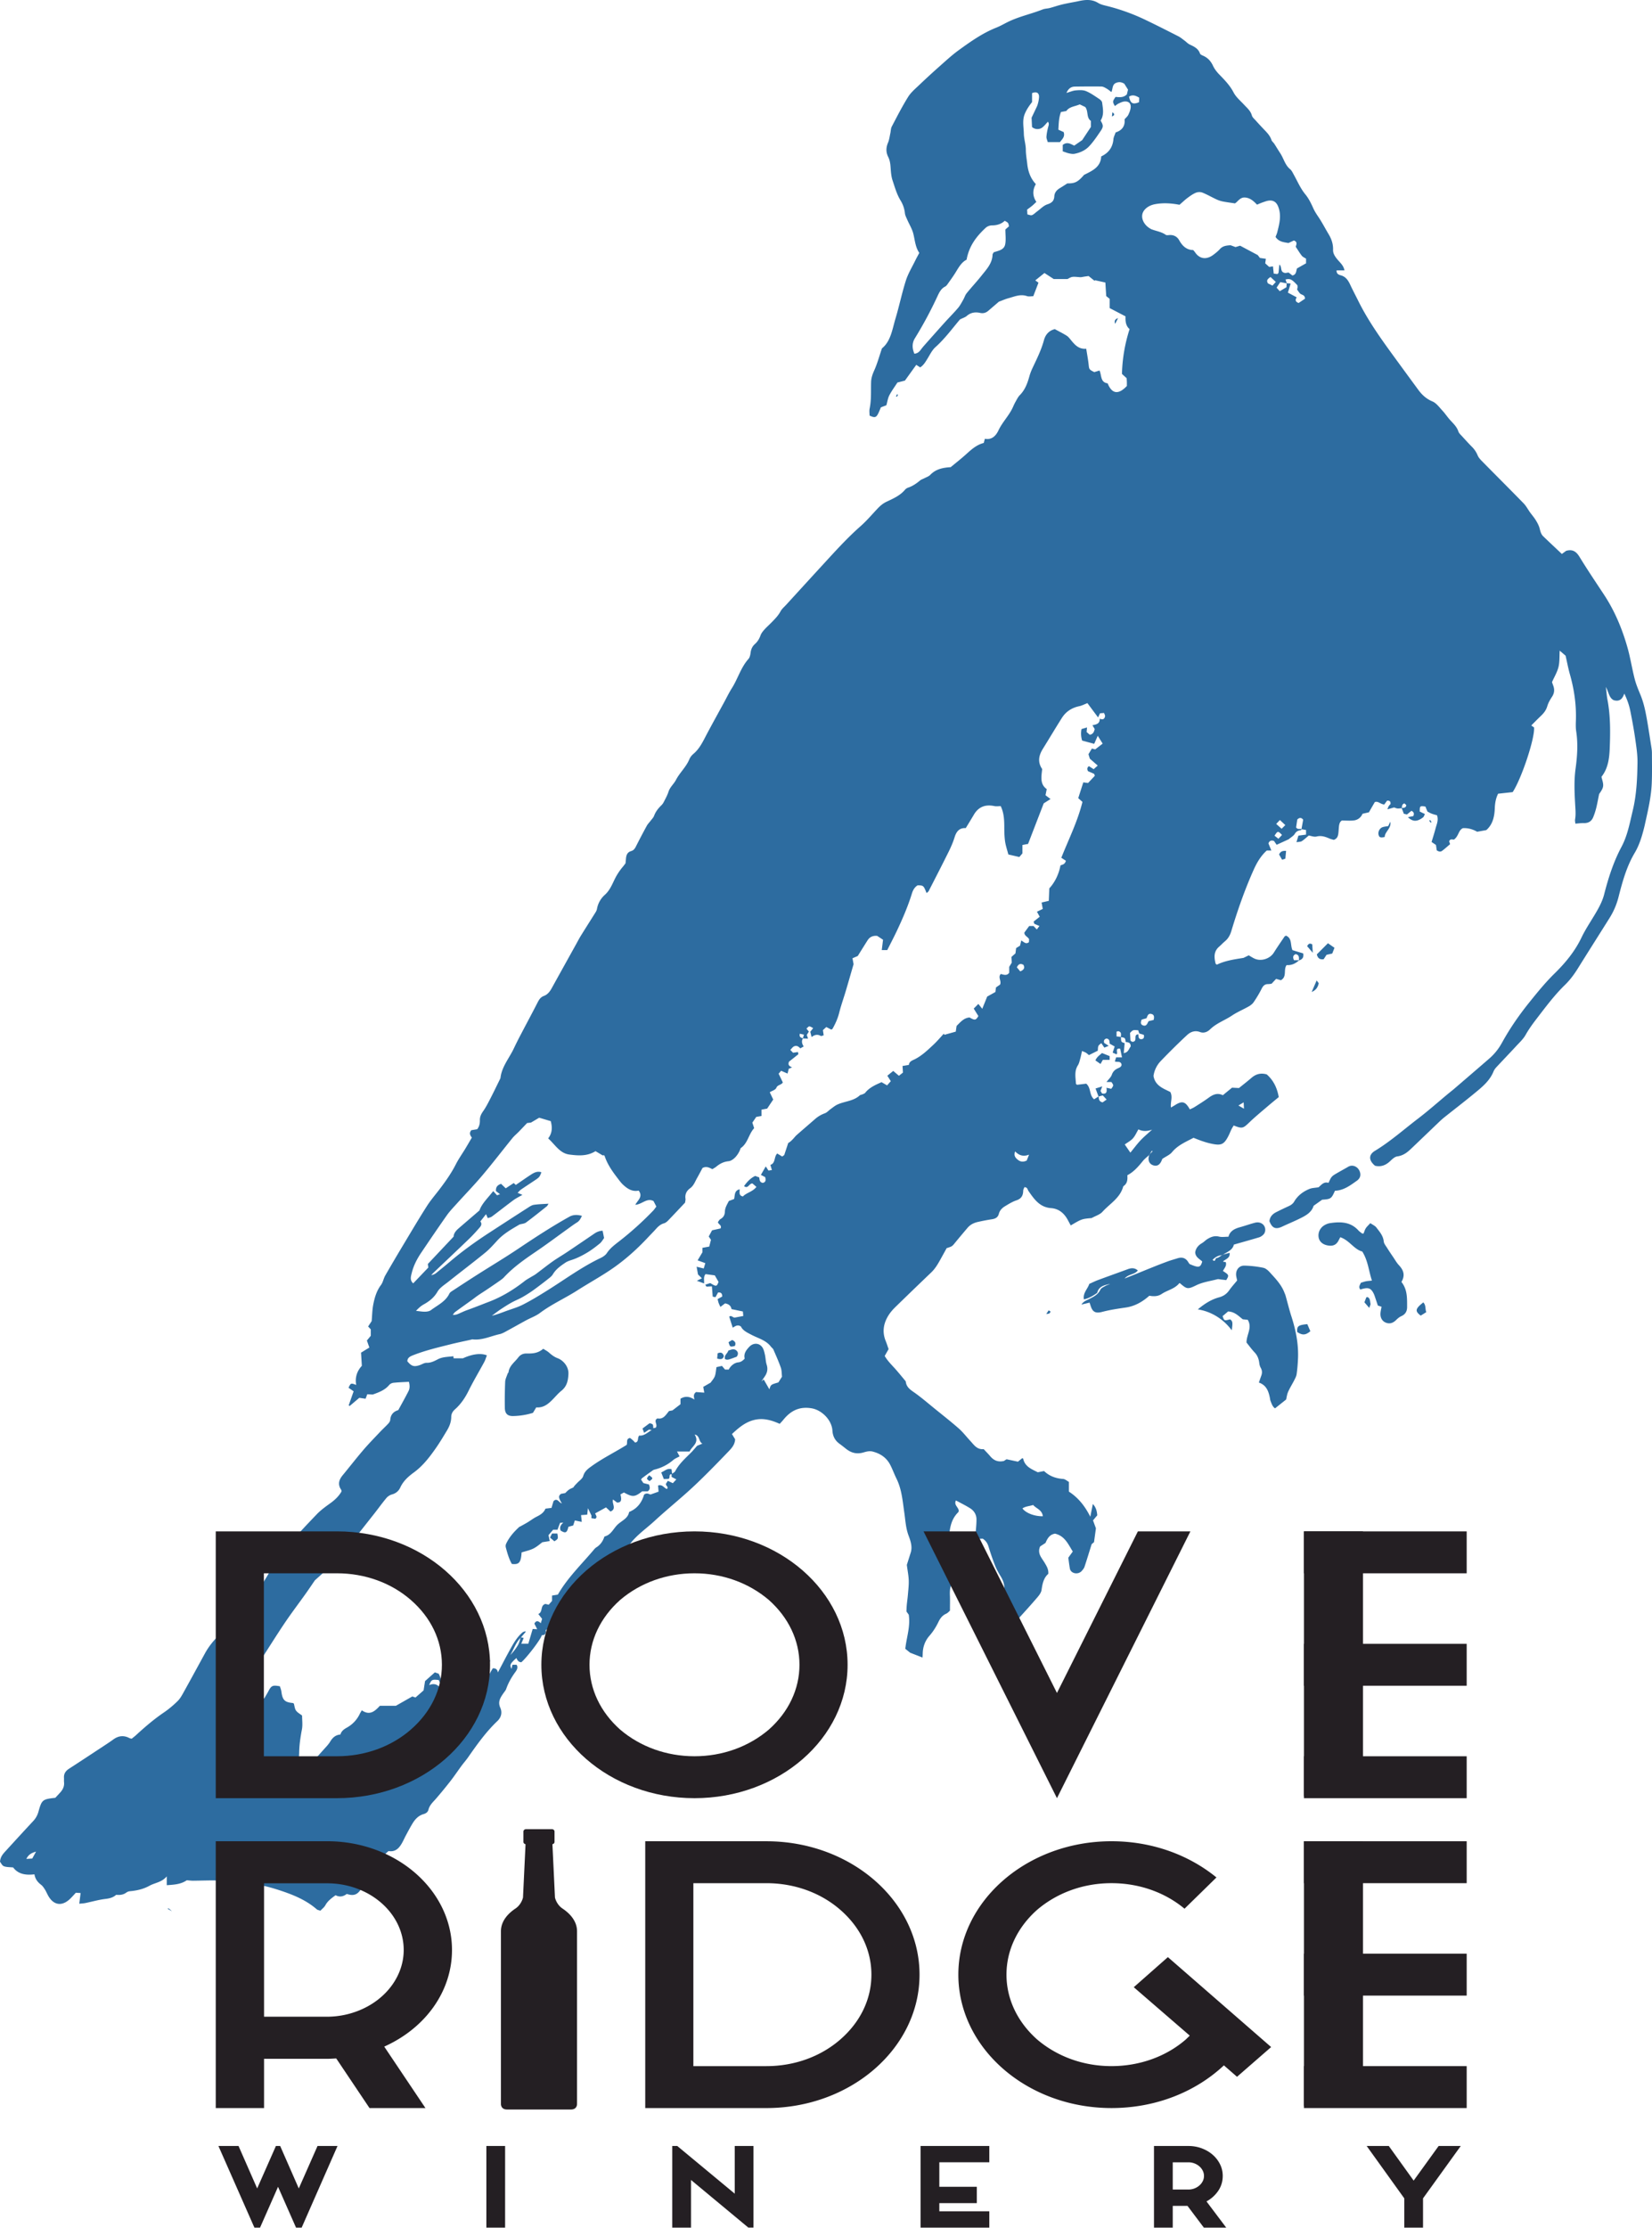<svg viewBox="0 0 184 248" xmlns="http://www.w3.org/2000/svg" xmlns:serif="http://www.serif.com/" fill-rule="evenodd" clip-rule="evenodd" stroke-linejoin="round" stroke-miterlimit="1.414"><g serif:id="Layer 1"><path d="M18.674 212.491l.479.29c-.23-.22-.425-.417-.479-.29M155.808 140.844c-.247-.265-.428-.592-.633-.894-.231-.341-.464-.68-.68-1.03-.144-.23-.348-.468-.374-.718-.065-.641-.466-1.084-.82-1.548-.152-.2-.42-.31-.674-.486-.2.22-.379.373-.501.562-.116.18-.172.396-.252.59-.071 0-.132.018-.16-.003-.145-.11-.299-.212-.421-.346-.881-.965-2.003-.982-3.17-.804a1.732 1.732 0 0 0-.514.178c-.552.278-.84.85-.737 1.42.099.53.556.86 1.222.911.411.03.716-.118.93-.461.081-.132.146-.275.255-.48 1.01.33 1.533 1.358 2.451 1.591.65 1.04.712 2.152 1.077 3.238-.275.03-.477.037-.671.077-.197.04-.388.11-.556.16-.13.27-.287.48-.067.754.098-.028.18-.055.264-.077.658-.169.934-.053 1.227.536.088.182.144.381.211.574.088.257.172.516.25.75l.413.136c-.046.255-.103.478-.12.705-.038.503.181.895.592 1.063.436.176.798.043 1.126-.27.176-.172.371-.347.591-.445.46-.204.656-.542.656-1.028-.004-.964.047-1.938-.632-2.786.451-.761.22-1.329-.283-1.869M143.834 146.54c-.245-.763-.432-1.543-.65-2.313-.03-.11-.083-.214-.123-.32-.343-.903-1.007-1.581-1.638-2.274-.195-.213-.46-.447-.724-.498a11.662 11.662 0 0 0-2.113-.237c-.634-.006-1.007.566-.889 1.2.03.154.065.308.096.451-.309.379-.62.717-.881 1.09-.292.417-.653.659-1.15.793-.89.241-1.647.748-2.349 1.334 1.504.238 2.85 1.075 3.781 2.33.021-.17.044-.34.06-.508.026-.285.034-.553-.258-.71-.643.165-.643.165-.822-.36l.61-.52c.749.033 1.17.517 1.637.874.203.02.382.037.55.055.543.878-.146 1.658-.134 2.533.307.38.58.76.898 1.095.336.352.478.762.528 1.23.02.175.083.358.17.514.159.288.155.567.045.86-.085.23-.164.464-.266.755.88.305 1.095 1.024 1.243 1.784.013.067.012.14.036.204.13.33.225.687.522.883l1.236-.984c.057-.238.094-.564.221-.852.192-.439.455-.845.672-1.275.113-.222.243-.455.276-.695.081-.566.126-1.139.152-1.711.075-1.625-.241-3.19-.736-4.728" fill="#2d6ca0" fill-rule="nonzero"/><path d="M152.341 144.41c-.031-.018-.083.003-.157.009l-.214.56c.152.178.296.343.538.627.077-.251.166-.382.138-.482-.066-.25-.016-.56-.305-.714M123.902 12.498c-.017.132-.031.265-.056.466.336-.132.312-.28.056-.466M158.008 145.447c-.344.384-.293.618.232 1.014.18-.112.38-.238.62-.385-.147-.37-.012-.758-.335-1.089-.185.163-.37.295-.517.46M146.094 110.434c.435-.19.677-.468.786-.981l-.233-.302-.553 1.283M122.01 118.054l.563.392c.102-.177.19-.327.263-.457h.756v-.418l-.85-.341c-.28.255-.592.445-.732.824M137.426 138.556c.979-.28 1.899-.534 2.814-.81.167-.05.33-.164.458-.286.323-.305.295-.876-.044-1.165-.268-.228-.59-.252-.91-.167-.548.148-1.086.339-1.635.491-.594.165-1.112.414-1.283 1.06-.378 0-.732.065-1.051-.014-.498-.123-.902.032-1.298.276-.213.131-.388.33-.603.454-.428.247-.69.588-.752 1.031.039.55.497.73.784 1.011-.2.692-.383.726-1.41.282-.036-.049-.082-.101-.114-.16-.276-.49-.68-.653-1.217-.484-.37.117-.745.219-1.108.352a52.12 52.12 0 0 0-1.658.64c-.734.293-1.466.594-2.2.893l-.94.37c.456-.518 1.122-.422 1.472-.895-.353-.313-.723-.287-1.11-.145-1.111.407-2.229.805-3.34 1.218-.317.117-.622.273-.956.421-.181.572-.728.999-.6 1.722.573-.123 1.03-.405 1.477-.718.187-.75.817-.866 1.429-1-.15.09-.333.123-.485.21-.216.123-.498.241-.59.437-.258.547-.741.773-1.222 1.026-.3.156-.643.249-.885.625.348-.084.624-.147.908-.216l.103.314c.21.688.513.924 1.304.715.865-.227 1.733-.354 2.613-.482.989-.14 1.859-.619 2.634-1.315.47.083.947.093 1.377-.197.636-.427 1.452-.56 1.96-1.196.01-.011.043-.004.064-.007.782.668.86.706 1.822.238.745-.364 1.567-.465 2.357-.675.123-.032.27.018.404.032.2.02.401.043.585.065.327-.544.317-.572-.369-1.015.152-.312.456-.59.31-.992-.095-.011-.18-.021-.263-.035-.007 0-.008-.032-.014-.064.31-.245.798-.375.708-.931-.258.072-.491.137-.723.2-.022.014-.045.027-.066.042l-.06.009c-.195.127-.383.305-.59.33-.207.025-.098.52-.455.206a1.638 1.638 0 0 1 1.045-.536l.043-.027a1.15 1.15 0 0 1 .083-.023c.477-.314 1.066-.504 1.197-1.115" fill="#2d6ca0" fill-rule="nonzero"/><path d="M127.29 142.691h1.188c-.358.221-.739.237-1.187 0M117.006 145.996l-.208-.118-.266.398c.261-.012.424-.029.474-.28M144.48 148.287c.585.378.926.364 1.467-.09-.107-.247-.22-.51-.342-.788-1.023.106-1.162.222-1.125.878M144.154 133.757c-.154.259-.358.396-.61.513-.476.22-.952.444-1.419.683-.406.208-.69.52-.734.994.298.786.697.947 1.421.605.596-.282 1.21-.534 1.804-.821.723-.35 1.455-.7 1.695-1.497l.952-.677c.968-.065 1.032-.109 1.424-.995.965-.033 1.703-.592 2.447-1.122.315-.226.467-.547.336-.964-.177-.568-.789-.887-1.301-.589-.453.265-.917.512-1.37.78-.176.102-.363.216-.489.37-.139.168-.212.391-.344.647-.545-.178-.835.286-1.11.492-.406.067-.716.067-.983.173-.715.284-1.322.736-1.72 1.408M147.43 106.785l.318-.49c.22-.05.417-.094.637-.142l.25-.637-.728-.511-1.239 1.24c.112.466.362.594.761.54M145.588 105.331l.63.739c-.026-.406-.046-.69-.063-.937-.319-.19-.435-.02-.567.198M53.97 184.693c.014.14.027.303.042.45.327.106.483-.005.58-.258-.133-.244-.299-.353-.622-.192M99.917 43.89l-.12.234.106.053.115-.237c-.034-.018-.068-.033-.101-.05M72.3 164.232c-.318.388-.318.388.044.65.416-.3.416-.316-.044-.65M62.113 151.205c-.377-.14-.674-.369-.968-.63-.177-.16-.401-.268-.641-.423-.593.518-1.216.536-1.839.526-.399-.006-.702.127-.946.448-.393.52-.985.906-1.078 1.628-.008.062-.084.11-.105.175-.098.3-.257.597-.27.903a50.57 50.57 0 0 0-.037 2.887c.009.65.295.937.936.922a7.93 7.93 0 0 0 2.197-.356c.128-.215.234-.39.366-.609.893.08 1.46-.488 2.019-1.08.25-.265.499-.542.782-.77.612-.492.751-1.123.783-1.881.036-.838-.61-1.523-1.199-1.74M142.465 95.125c.104.184.213.375.335.586l.362-.118.083-.868c-.36-.019-.62.04-.78.4" fill="#2d6ca0" fill-rule="nonzero"/><path d="M121.72 167.43c-.092.464-.17.862-.283 1.42-.616-1.23-1.367-2.135-2.383-2.796v-1.082c-.21-.113-.422-.313-.647-.329-.805-.057-1.517-.306-2.12-.878l-.7.135c-.67-.345-1.431-.615-1.624-1.508-.006-.027-.063-.041-.1-.065-.143.117-.286.232-.483.394l-1.27-.27-.304.195c-.691.145-1.13-.086-1.502-.516-.237-.28-.496-.54-.74-.805-.755.072-1.081-.475-1.481-.904-.436-.467-.826-.982-1.302-1.402-.875-.768-1.797-1.487-2.702-2.222-.693-.564-1.372-1.146-2.094-1.67-.486-.352-1.02-.63-1.099-1.31-.004-.042-.04-.083-.07-.117-.383-.457-.754-.923-1.154-1.365-.398-.439-.82-.856-1.125-1.383.148-.258.281-.493.435-.76-.103-.292-.196-.597-.317-.89-.43-1.047-.247-2.024.35-2.94.199-.304.445-.584.707-.84a594.975 594.975 0 0 1 4.014-3.873c.49-.469.804-1.052 1.125-1.634.21-.376.417-.755.587-1.064.616-.196.61-.201.925-.587.463-.567.936-1.127 1.411-1.686.294-.344.685-.54 1.116-.64a23.2 23.2 0 0 1 1.616-.308c.374-.06.646-.213.747-.603.098-.38.358-.648.677-.838.411-.247.827-.51 1.275-.658.56-.185.749-.543.76-1.082.005-.137.093-.272.136-.388.347.01.34.266.452.426.63.907 1.247 1.815 2.517 1.907.869.064 1.467.58 1.871 1.336.104.197.21.394.317.592 1.229-.723 1.229-.723 2.324-.82.428-.238.918-.377 1.21-.7.802-.888 1.94-1.51 2.298-2.769a.224.224 0 0 1 .077-.112c.409-.291.429-.725.398-1.187.724-.38 1.228-.97 1.722-1.58.203-.25.471-.451.712-.672.004-.012.006-.026.008-.038.021-.023.043-.044.065-.065.07-.125.144-.249.215-.373.03.022.056.043.085.066l-.3.307c-.017.026-.031.053-.048.08a.159.159 0 0 0-.025.023c-.03.121-.068.242-.073.364-.015.4.18.676.535.786.367.111.645-.01.852-.387.077-.139.128-.291.143-.33.43-.288.841-.454 1.089-.755.64-.775 1.524-1.136 2.39-1.594.605.242 1.211.479 1.86.626 1.206.274 1.527.176 2.068-.915.102-.205.18-.421.282-.626.077-.16.176-.309.26-.457.972.376 1.038.335 1.769-.365.644-.617 1.336-1.183 2.013-1.764.397-.341.803-.668 1.238-1.03-.177-1.039-.602-1.885-1.336-2.528-.68-.193-1.218-.032-1.707.391-.465.404-.955.779-1.384 1.128a72.514 72.514 0 0 1-.774-.04c-.343.28-.676.553-1.023.839-.619-.304-1.112-.064-1.602.295-.499.363-1.026.69-1.548 1.022-.166.105-.353.177-.527.262-.496-.894-.858-.986-1.666-.467-.127.082-.258.152-.435.256-.089-.6.226-1.15-.073-1.727-.77-.388-1.695-.69-1.873-1.791a2.996 2.996 0 0 1 .787-1.633 71.644 71.644 0 0 1 2.936-2.899c.394-.37.884-.565 1.454-.353.442.164.84-.016 1.137-.306.704-.684 1.633-.995 2.428-1.528.585-.393 1.252-.666 1.868-1.018.213-.12.426-.29.56-.49.32-.473.617-.962.872-1.472.16-.325.348-.524.722-.522.135.002.27-.027.386-.04l.507-.541.532.152c.716-.411.25-1.166.637-1.686.54.04.99-.167 1.377-.522-.002-.007 0-.014-.002-.02h-.55c-.171-.351-.1-.554.18-.677.434.092.364.404.37.677h.025l-.023.023c.34-.105.56-.295.47-.782l-1.195-.363c-.26-.575-.01-1.306-.718-1.614-.057.035-.135.058-.17.108-.397.588-.803 1.17-1.179 1.771-.446.719-1.469 1.033-2.218.65-.202-.102-.392-.225-.585-.337l-.582.284c-1.022.164-2.046.306-2.966.754-.071-.054-.13-.075-.14-.109-.176-.691-.23-1.357.387-1.89.225-.195.426-.419.656-.608.367-.304.57-.688.708-1.145.7-2.317 1.495-4.6 2.487-6.812.358-.795.788-1.535 1.457-2.143h.51c-.127-.315-.226-.557-.323-.793.115-.3.315-.38.623-.268l.291.422 1.343-.613c.283-.242.543-.38.672-.596.172-.297.411-.386.71-.43.02-.003.035-.052.05-.091-.005 0-.007-.001-.012-.003l.005-.02c-.206-.044-.463.073-.6-.19l.13-.866c.218-.22.443-.253.657.018-.064.358-.125.699-.187 1.037l.016.003-.01.02.5.084v.516c-.313.043-.578.078-.85.114l-.217.728c.248-.042.452-.025.59-.112.263-.164.489-.388.782-.63.25.038.584.182.866.112.539-.135.987.028 1.454.229.163.07.34.106.466.144.391-.14.47-.426.509-.73.03-.25.04-.504.066-.754.03-.28.1-.543.328-.671.48 0 .915.043 1.34-.011.448-.057.788-.335.957-.74l.714-.164c.19-.335.403-.703.65-1.13.34-.168.643.235 1.056.263l.319-.432c.33-.019.408.138.376.385-.2.2-.228.247-.338.584l.737-.21c.12.037.25.103.381.114.155.014.314-.017.469-.03-.002-.007-.003-.013-.007-.02l.006.007-.006-.007c.007-.001.014-.001.021-.004.027-.188-.008-.406.286-.514l.213.19c-.04.335-.291.294-.499.324a1.029 1.029 0 0 1-.003.023l-.011.001c.078.202.157.404.238.617l.344.084.502-.41c.315.153.307.356.21.588l-.598.119c.535.525 1.017.526 1.676.029.104-.079.143-.248.212-.376l-.578-.281c.005-.628.02-.64.633-.554.07.173.148.36.23.558.155.08.313.176.485.241.187.072.385.117.574.17.203.547-.044 1.019-.165 1.497-.13.502-.293.996-.436 1.479l.489.33.087.597c.223.159.427.19.61.05.304-.232.588-.489.876-.733l-.103-.314c.123-.357.452-.156.54-.203.53-.38.48-1.03.986-1.265.598-.036 1.135.137 1.591.399l1.02-.185c.738-.647.912-1.541.947-2.47.02-.586.136-1.128.368-1.58l1.622-.178c1.01-1.55 2.482-6.016 2.382-7.199l-.311-.222c.372-.37.722-.73 1.084-1.075.318-.303.572-.63.701-1.072.109-.367.309-.718.522-1.04.267-.402.304-.802.142-1.24-.055-.148-.106-.298-.14-.395.264-.598.586-1.123.724-1.692.139-.58.096-1.203.134-1.814l.656.564c.16.697.287 1.396.481 2.078.479 1.69.725 3.402.665 5.16-.014.39-.025.786.033 1.169.217 1.4.121 2.793-.07 4.18-.179 1.305-.12 2.613-.047 3.917.03.575.094 1.139-.005 1.71-.028.162.02.338.03.482.365-.026.657-.072.95-.063.498.015.847-.199 1.033-.645.14-.337.254-.688.342-1.043.126-.511.215-1.03.322-1.546.195-.283.415-.58.447-.9.033-.324-.113-.667-.186-1.021.735-.923.874-2.046.92-3.17.072-1.808.088-3.62-.254-5.412-.08-.423-.109-.857-.175-1.417.325.6.356 1.23.881 1.474.641.18.963-.127 1.171-.739.337.696.547 1.315.674 1.954.204 1.028.397 2.06.545 3.098.125.881.264 1.773.25 2.658-.026 1.781-.107 3.567-.528 5.314-.33 1.373-.58 2.778-1.253 4.038-.9 1.685-1.468 3.48-1.94 5.32-.146.566-.405 1.116-.69 1.63-.587 1.061-1.302 2.056-1.824 3.145-.737 1.541-1.789 2.815-2.99 3.993-1.018.996-1.913 2.097-2.807 3.207-1.154 1.431-2.194 2.933-3.076 4.54a6.302 6.302 0 0 1-1.416 1.751c-1.298 1.127-2.602 2.244-3.906 3.365-.228.193-.463.375-.694.565-1.11.922-2.19 1.882-3.336 2.755-1.581 1.207-3.069 2.535-4.782 3.573-.734.446-.697 1.08.014 1.662.667.155 1.206-.065 1.691-.527.227-.215.501-.478.78-.515.62-.082 1.066-.404 1.485-.8 1.066-1.01 2.121-2.03 3.184-3.043.182-.175.369-.345.566-.502 1.095-.872 2.205-1.725 3.286-2.613.865-.712 1.76-1.408 2.203-2.5.068-.167.18-.326.302-.457.733-.789 1.482-1.565 2.213-2.357.372-.403.794-.787 1.057-1.257.362-.643.788-1.228 1.235-1.809.993-1.289 1.961-2.6 3.134-3.74.58-.56 1.051-1.203 1.477-1.89 1.17-1.88 2.36-3.746 3.536-5.624a8.1 8.1 0 0 0 .977-2.321c.43-1.68.892-3.36 1.786-4.865.524-.883.81-1.837 1.056-2.816.051-.198.093-.4.138-.602.318-1.431.649-2.865.711-4.336.049-1.123.022-2.25.02-3.375 0-.205-.026-.411-.057-.615-.163-1.04-.318-2.082-.5-3.117-.164-.925-.352-1.844-.711-2.72-.244-.588-.495-1.182-.652-1.795-.296-1.145-.474-2.322-.793-3.458-.591-2.096-1.42-4.096-2.627-5.926-.92-1.393-1.854-2.78-2.726-4.205-.364-.597-.775-.876-1.487-.673l-.479.349c-.714-.675-1.4-1.315-2.075-1.964-.24-.232-.316-.538-.396-.859-.082-.323-.248-.633-.424-.92-.188-.312-.433-.59-.648-.887-.24-.333-.43-.71-.712-1-1.535-1.577-3.097-3.13-4.64-4.698-.19-.194-.39-.412-.487-.656a2.848 2.848 0 0 0-.648-.958c-.37-.376-.725-.765-1.08-1.156-.153-.17-.349-.336-.416-.54-.175-.53-.563-.88-.917-1.27-.307-.339-.558-.727-.87-1.06-.34-.365-.666-.827-1.098-1.01-.675-.282-1.157-.723-1.569-1.282-.897-1.218-1.79-2.44-2.682-3.662-1.46-2-2.903-4.012-4.008-6.24-.306-.616-.63-1.223-.918-1.844-.225-.474-.492-.872-1.043-1.017-.23-.06-.483-.168-.46-.551h.878c-.103-.537-.47-.84-.76-1.182-.273-.327-.524-.675-.51-1.1.02-.648-.173-1.211-.5-1.752-.377-.627-.71-1.282-1.117-1.887-.219-.323-.426-.636-.588-.995-.242-.54-.51-1.092-.884-1.544-.546-.665-.868-1.441-1.277-2.174-.123-.219-.232-.472-.416-.625-.578-.475-.718-1.206-1.107-1.789-.225-.34-.432-.694-.655-1.036-.1-.153-.27-.275-.323-.439-.143-.433-.432-.749-.734-1.066-.35-.364-.694-.733-1.031-1.11-.152-.168-.354-.336-.41-.539-.143-.525-.537-.838-.877-1.207-.406-.436-.89-.84-1.158-1.353-.403-.777-.98-1.372-1.573-1.98-.283-.29-.55-.624-.719-.988-.236-.51-.564-.878-1.068-1.109-.143-.065-.343-.144-.386-.264-.195-.564-.663-.774-1.144-1.002-.223-.107-.398-.309-.602-.457-.22-.162-.435-.343-.677-.466-1.206-.613-2.412-1.228-3.633-1.811a22.481 22.481 0 0 0-4.46-1.593c-.286-.069-.587-.154-.835-.306-.71-.432-1.445-.358-2.198-.19-.402.089-.806.152-1.208.235-.289.06-.578.12-.863.2-.37.1-.735.228-1.107.324-.267.07-.555.066-.807.165-1.295.51-2.673.79-3.925 1.42-.407.204-.807.435-1.23.602-1.522.604-2.848 1.54-4.158 2.49-.758.548-1.452 1.19-2.155 1.812-.756.67-1.501 1.352-2.233 2.05-.446.426-.946.837-1.268 1.351-.666 1.067-1.239 2.194-1.825 3.31-.112.212-.103.488-.158.732-.078.357-.119.73-.259 1.06-.236.549-.24 1.072.021 1.592.182.36.232.733.262 1.128.037.5.065 1.019.223 1.487.254.756.465 1.534.89 2.228.264.43.43.905.485 1.422.026.241.154.477.254.707.228.526.545 1.026.682 1.573.182.729.223 1.493.665 2.134-.166.313-.312.57-.442.838-.361.74-.801 1.457-1.05 2.234-.444 1.39-.736 2.83-1.156 4.229-.363 1.213-.525 2.535-1.51 3.327-.305.893-.52 1.695-.855 2.442-.193.43-.34.836-.355 1.306-.032.983.04 1.972-.16 2.948-.056.26-.01.543-.01.785.552.265.722.232.94-.184.127-.242.22-.5.32-.73.232-.09.44-.168.612-.233.116-.406.163-.782.326-1.1.247-.482.574-.919.903-1.431l.838-.215c.386-.536.822-1.144 1.261-1.752.112.07.27.174.439.282.384-.249.582-.606.801-.956.278-.446.514-.954.894-1.296 1.068-.954 1.898-2.105 2.738-3.088.324-.162.577-.233.755-.389.44-.384.949-.456 1.476-.338.385.085.67-.016.947-.255.395-.344.795-.683 1.155-.993.376-.138.708-.289 1.054-.383.676-.183 1.336-.491 2.074-.238.214.073.476.011.7.011.213-.55.4-1.032.58-1.503l-.355-.258 1.02-.821c.432.281.808.523 1.034.671h1.536c.514-.288.513-.28 1.372-.206.176.016.357-.043.538-.067l.436-.063c.246.2.46.37.672.542.01-.023.018-.049.028-.075.39.086.777.172 1.17.257.03.517.06.97.094 1.51l.386.31V34.3l1.762.917c-.01.496-.004 1.025.455 1.423a17.593 17.593 0 0 0-.85 4.989c.19.17.355.321.522.473.009.153.021.289.025.426.004.158 0 .316 0 .44-.937.999-1.668.897-2.141-.293-.83-.106-.66-.905-.905-1.426l-.583.176c-.57-.28-.575-.324-.626-.813-.063-.583-.174-1.16-.272-1.789-.834.072-1.267-.436-1.697-.958-.144-.176-.289-.371-.475-.49-.399-.252-.826-.462-1.325-.733-.594.143-1.027.543-1.214 1.236-.3 1.108-.818 2.129-1.303 3.162a5.609 5.609 0 0 0-.33.9c-.213.756-.48 1.472-1.054 2.05-.201.203-.331.484-.478.74-.113.196-.204.407-.298.616-.419.922-1.16 1.636-1.597 2.56-.262.557-.715 1.102-1.518.941l-.122.465c-.828.21-1.41.758-2.008 1.295-.544.49-1.123.94-1.675 1.4-.866.054-1.66.21-2.279.859-.166.174-.43.256-.652.373-.16.085-.349.137-.484.251-.41.341-.839.636-1.351.805a.8.8 0 0 0-.333.236c-.554.655-1.324.981-2.065 1.333-.41.197-.72.472-1.02.793-.612.652-1.195 1.338-1.863 1.927-1.488 1.307-2.806 2.774-4.143 4.227-1.382 1.503-2.757 3.01-4.135 4.517-.216.237-.478.452-.626.726-.268.498-.654.881-1.04 1.274-.257.262-.535.505-.778.78-.164.186-.33.395-.412.623-.134.38-.33.703-.629.97-.288.256-.429.575-.478.96-.032.24-.087.527-.239.698-.853.956-1.18 2.203-1.85 3.258-.318.501-.575 1.041-.86 1.563-.646 1.187-1.303 2.367-1.936 3.56-.417.79-.785 1.604-1.497 2.198a1.622 1.622 0 0 0-.446.6c-.353.855-1.062 1.47-1.484 2.285-.235.454-.669.797-.835 1.323-.123.388-.328.75-.513 1.116a1.42 1.42 0 0 1-.278.388c-.351.339-.64.707-.815 1.176-.078.206-.258.375-.395.56-.138.182-.307.348-.415.546a77.719 77.719 0 0 0-1.211 2.305c-.121.24-.26.434-.524.508-.428.12-.55.444-.583.837-.014.182-.034.363-.051.528-.1.129-.18.24-.267.347a6.707 6.707 0 0 0-.878 1.3c-.322.64-.58 1.338-1.145 1.85a2.716 2.716 0 0 0-.892 1.595 1.087 1.087 0 0 1-.164.376c-.533.854-1.076 1.702-1.606 2.558-.194.31-.362.638-.54.957-.91 1.642-1.824 3.283-2.732 4.926-.204.37-.458.701-.862.85-.357.132-.532.391-.695.71-.604 1.183-1.236 2.352-1.85 3.528a40.8 40.8 0 0 0-.802 1.596c-.51 1.09-1.345 2.033-1.493 3.287-.008.066-.048.13-.078.192-.343.696-.678 1.396-1.034 2.086-.251.485-.498.978-.81 1.423-.223.316-.38.618-.372 1.006.008.373-.07.724-.3 1.014l-.652.108c-.303.356-.082.622.055.826-.259.44-.483.83-.716 1.216-.354.585-.755 1.146-1.064 1.753-.509 1.003-1.153 1.91-1.831 2.8-.469.616-.98 1.205-1.395 1.855-.868 1.36-1.69 2.75-2.52 4.134a224.816 224.816 0 0 0-2.116 3.59c-.191.335-.252.755-.477 1.057-.485.646-.704 1.387-.854 2.146-.12.601-.126 1.225-.185 1.878l-.394.598c.13.138.23.247.296.319v.716l-.434.527.276.78-.927.57.09 1.467c-.487.52-.797 1.242-.626 2.126-.602-.22-.602-.22-.857.315l.568.395c-.183.517-.366 1.04-.55 1.565.034.025.07.048.105.071l1.077-.91.697.102.192-.502c.25.013.477.027.604.034.741-.262 1.376-.512 1.839-1.068a.774.774 0 0 1 .48-.24c.561-.058 1.126-.075 1.713-.108.097.364.116.716-.041 1.026-.358.713-.753 1.406-1.141 2.123-.533.16-.85.498-.895 1.081-.011.146-.114.305-.217.42-.294.316-.616.607-.912.92-.63.668-1.275 1.324-1.871 2.02-.788.922-1.532 1.881-2.304 2.817-.425.515-.565 1.04-.151 1.628.023.032.013.087.022.18-.295.516-.73.934-1.242 1.3-.518.375-1.049.753-1.49 1.21a125.974 125.974 0 0 0-3.51 3.789c-.41.456-.746.983-1.074 1.504-.548.867-1.027 1.778-1.6 2.625-1.39 2.054-3.03 3.902-4.795 5.639-.59.58-1.1 1.227-1.5 1.958-.78 1.427-1.557 2.857-2.347 4.277-.2.358-.401.738-.687 1.02-.472.463-.984.898-1.531 1.27-1.104.749-2.11 1.612-3.09 2.512-.164.153-.347.286-.502.414-.117-.032-.188-.037-.247-.069-.636-.338-1.23-.265-1.804.155-.369.27-.751.517-1.132.768-1.262.83-2.523 1.665-3.792 2.484-.382.247-.595.558-.565 1.021.01.16-.01.323.007.482.048.446-.126.807-.41 1.128-.2.22-.403.436-.563.608-1.43.16-1.506.21-1.881 1.56a2.482 2.482 0 0 1-.606 1.057c-1.05 1.124-2.086 2.26-3.124 3.395-.263.29-.51.592-.549 1.106.112.138.229.417.426.497.298.118.651.096 1.043.14.561.759 1.423.879 2.367.763.086.524.355.872.738 1.162.174.134.307.337.428.526.135.213.23.45.352.67.605 1.105 1.56 1.242 2.471.353.213-.208.408-.432.627-.662l.526.036c-.05.397-.095.75-.148 1.186.246-.025.466-.03.677-.073.732-.149 1.457-.363 2.198-.453.47-.055.889-.148 1.232-.464.421.044.798 0 1.134-.25a.801.801 0 0 1 .38-.148c.78-.068 1.511-.23 2.218-.62.601-.332 1.356-.37 1.905-1.037v.985c.814-.055 1.577-.098 2.232-.55.252.019.478.052.707.051.823-.006 1.645-.041 2.467-.03.526.007 1.053.122 1.576.103 1.016-.036 2.003.178 2.988.336 1.023.165 2.035.46 3.018.798 1.335.461 2.63 1.027 3.716 1.975.092.081.243.097.41.157.194-.208.428-.38.553-.61.263-.487.687-.786 1.137-1.116.448.246.876.147 1.247-.143.935.32 1.279-.068 1.648-.618.19-.284.325-.604.485-.908.32-.605.638-1.212.96-1.816a.599.599 0 0 1 .135-.156c.459-.414.92-.827 1.42-1.274.841.143 1.26-.416 1.603-1.082.116-.224.22-.455.34-.677.24-.443.473-.891.736-1.32.293-.48.666-.877 1.234-1.038.256-.074.472-.223.536-.49.126-.522.515-.849.843-1.229.555-.642 1.094-1.299 1.615-1.967.422-.542.804-1.115 1.211-1.669.245-.332.521-.642.757-.98.985-1.412 1.983-2.813 3.237-4.007.454-.43.574-.97.333-1.51-.3-.675.033-1.138.374-1.63.102-.146.231-.285.288-.45.227-.651.56-1.242.96-1.8.161-.221.337-.443.268-.748-.01-.04-.04-.077-.078-.145h-.458l-.099.471c-.222-.454-.152-.597.545-1.22.106.253.244.47.553.47.707-.635 2.183-2.586 2.273-3.008.472.013.46-.329.44-.564.277-.18.496-.32.704-.454-.022-.192-.039-.322-.056-.463l.432-.08c.654-.682 1.358-1.274 1.818-2.088.188-.334.409-.665.68-.936.793-.792 1.618-1.551 2.426-2.33.112-.106.2-.238.336-.403-.288-.028-.515-.047-.743-.07a3.742 3.742 0 0 0-.022-.108l.79-.343.347.233c.222-.227.423-.434.622-.636l-.211-.27c.662-.624.705-.648 1.418-.662.233-.27.568-.619.86-1.002.767-1.004 1.815-1.71 2.731-2.556 1.396-1.289 2.884-2.476 4.272-3.77 1.325-1.237 2.59-2.54 3.847-3.846.383-.398.816-.812.843-1.467-.119-.196-.246-.402-.353-.58.74-.69 1.477-1.325 2.477-1.57 1.012-.247 1.935.027 2.843.434.161-.179.289-.308.402-.448.822-1.017 1.8-1.517 3.174-1.277 1.092.19 2.222 1.278 2.295 2.48.037.604.281 1.098.782 1.46.262.186.51.39.761.586.56.435 1.16.592 1.868.396.337-.094.686-.21 1.072-.11.864.221 1.54.68 1.952 1.472.261.505.454 1.044.705 1.553.586 1.191.677 2.488.866 3.771.124.846.159 1.704.468 2.536.23.618.47 1.292.227 1.973l-.414 1.311c.088.684.195 1.2.212 1.72.018.524-.047 1.051-.091 1.575-.03.386-.09.77-.126 1.155-.023.25-.028.5-.039.735l.258.36c.203 1.344-.263 2.573-.383 3.797l.539.434 1.379.538c.01-.204.019-.335.022-.466.015-.74.277-1.422.742-1.95.417-.475.733-.98 1.002-1.535.193-.403.44-.742.872-.932.176-.08.314-.25.415-.334 0-.635.019-1.186-.005-1.734-.029-.666.064-1.278.545-1.787.09-.095.131-.236.23-.42-.115-.376-.229-.791-.372-1.197-.35-.989-.83-1.952-.492-3.05.013-.042.003-.091.007-.137.078-.974.265-1.906 1.006-2.629.044-.042.048-.124.063-.162-.024-.41-.576-.648-.314-1.156.557.304 1.09.562 1.588.876.43.27.693.704.699 1.208.006.617-.078 1.233-.116 1.85-.008.124.015.248.023.357.318-.013.586-.027.793-.036.361.246.53.52.638.869.22.719.462 1.434.737 2.133.167.42.394.82.63 1.205.217.362.37.735.397 1.155.046.66.088 1.322.13 1.984.036.572-.196.954-.718 1.154-.324.126-.533.33-.578.696.392.47.82.643 1.454.513.572-.116.944-.432 1.297-.822.709-.78 1.42-1.561 2.103-2.362.202-.236.42-.53.459-.82.096-.695.238-1.348.75-1.787.039-.491-.167-.825-.362-1.16-.138-.238-.304-.459-.444-.695-.22-.372-.303-.762-.1-1.198.196-.13.405-.265.596-.392.213-.498.455-.935 1.06-1.03 1.087.246 1.468 1.178 1.977 1.989l-.498.686c.05.365.099.792.176 1.215.101.554.916.723 1.325.256.12-.137.249-.288.304-.456.264-.793.505-1.594.795-2.52l.264-.224.212-1.542a109.46 109.46 0 0 1-.323-.883c.187-.222.33-.396.472-.563-.038-.46-.129-.872-.492-1.261m16.797-44.714c.013.287.021.442.035.708l-.617-.356c.202-.12.325-.195.582-.352m-26.54-97.17c0 .583.083 1.141-.023 1.663-.126.627-.775.701-1.28.878-.049.101-.122.182-.125.264-.03.965-.662 1.62-1.206 2.306-.538.68-1.135 1.314-1.68 1.988-.165.204-.24.48-.374.713-.183.315-.35.65-.583.923-.473.556-.993 1.072-1.483 1.614-.764.849-1.523 1.705-2.282 2.56a7.254 7.254 0 0 0-.387.482c-.169.227-.364.408-.71.438-.255-.586-.28-1.18.063-1.73a44.832 44.832 0 0 0 2.492-4.636c.201-.428.403-.876.875-1.112.134-.067.233-.22.324-.35.279-.39.562-.782.816-1.189.35-.566.663-1.156 1.244-1.45.28-1.55 1.118-2.617 2.139-3.56.169-.155.454-.26.685-.258.553 0 1.033-.146 1.425-.512.402.221.402.221.47.615l-.4.353M3.592 206.901l-.657.042c.233-.476.56-.662 1.08-.812l-.423.77m110.764-77.704c-.414.2-.73.134-1.013-.103-.249-.21-.455-.445-.278-.912.44.448.907.606 1.552.359-.124.31-.202.507-.26.656m-1.1-21.509c.185-.383.408-.464.737-.273.162.33.069.552-.36.724a71 71 0 0 0-.377-.451m13.786 19.25c-.402.428-.752.905-1.142 1.38l-.626-.91c.316-.23.664-.408.907-.679.25-.275.4-.639.616-1.003.47.245.99.223 1.525.029-.428.392-.88.762-1.28 1.184m14.689-95.145l-.51-.246c-.165-.308-.105-.451.29-.71.178.168.369.345.59.549-.146.16-.248.271-.37.407m.66 61.581l-.434-.34c.35-.544.383-.55.833-.083l-.4.423m.357-1.113l-.604-.538.411-.436c.221.207.346.323.602.565l-.409.409m1.895-58.531c-.423-.154-.366-.386-.216-.629-.302-.163-.605-.324-.98-.525.098-.321.193-.637.304-1.007l-.429-.042a.078.078 0 0 0 .007.022l-.021-.004-.022.43-.746.443c-.131-.145-.23-.256-.353-.395l.411-.622.71.144v-.019l.014.001a44.189 44.189 0 0 1-.14-.413c.517-.125.7-.032 1.325.648.004.065.021.154.013.243-.009.088-.039.175-.051.224.15.188.255.423.436.518.2.107.438.124.442.508l-.704.475m-17.416-9.845c.098-.558.685-1.015 1.398-1.151.965-.186 1.916-.097 2.747.062.344-.296.606-.551.9-.769.292-.216.593-.436.925-.572.212-.087.514-.097.726-.014.528.21 1.024.502 1.54.742.222.105.459.19.698.238.417.085.84.136 1.384.22.307-.16.558-.71 1.153-.653.54.053.922.38 1.307.794.217-.088.418-.182.628-.253.237-.08.476-.179.72-.201.47-.044.801.16 1 .644.406.996.146 1.935-.093 2.889-.044.174-.125.339-.189.509.352.553.91.592 1.438.684.218-.102.42-.198.602-.282.51.18.194.559.22.72.265.395.447.706.671.985.106.133.288.204.466.32v.515c-.338.19-.67.38-1.01.572-.108.287-.047.675-.507.786l-.43-.333-.354.054c-.658-.077-.33-.676-.673-.94-.033.34-.06.625-.092.907-.006.04-.055.072-.12.153l-.414-.053-.084-.805c-.138.02-.26.038-.423.06l-.441-.398.072-.507-.662-.094-.24-.317-1.967-1.047-.509.155-.55-.204c-.443.027-.865.063-1.194.43-.212.237-.468.44-.724.632-.838.631-1.59.4-2.029-.262-.05-.075-.116-.142-.218-.265-.723-.007-1.2-.44-1.56-1.09-.221-.4-.606-.614-1.094-.579-.135.009-.31.04-.403-.026-.482-.344-1.064-.411-1.593-.62-.042-.016-.082-.041-.12-.064-.635-.358-1.004-1.003-.902-1.572m-.065 89.617l.537-.146c.1-.212.157-.615.598-.46.265.092.27.328.195.648-.204.05-.373.09-.562.138-.144.243-.231.636-.66.453-.258-.113-.228-.358-.108-.633m.235 1.699c.075.317-.033.471-.276.485-.211.013-.309-.14-.319-.346-.002-.068-.011-.134-.015-.2-.488.04-.227.467-.373.712-.157.159-.327.185-.506-.025l-.044-.835c.327-.345.327-.345.909-.296l.113.351.511.154m-.513-104.327c-.007.189-.016.358-.023.507-.702.276-.95.134-1.107-.624.365-.238.706-.142 1.13.117m-1.21 1.904c-.086.179-.26.316-.42.5.085.75-.287 1.243-.995 1.463-.096.283-.226.517-.246.758-.078.908-.54 1.528-1.36 1.913-.059 1.197-.985 1.591-1.91 2.055-.693.797-1.007.958-1.863.949-.282.179-.545.355-.819.517-.355.212-.61.498-.632.924-.028.511-.286.732-.777.892-.415.135-.753.503-1.12.773-.15.107-.28.24-.432.34-.212.137-.238.13-.67.002l-.03-.53c.196-.15.382-.28.557-.424.155-.128.296-.273.473-.434-.436-.66-.441-1.312-.058-1.98-.6-.65-.866-1.4-.96-2.279-.057-.513-.153-1.014-.154-1.543-.002-.604-.212-1.205-.223-1.81-.016-.72-.186-1.465.095-2.161.19-.476.482-.912.822-1.341v-.998c.504-.207.804-.023.776.462a3.559 3.559 0 0 1-.215.984l-.615 1.294c.017.352.031.668.05 1.036.27.24.665.295.983.148.302-.14.515-.469.788-.736.166.223.074.4.024.598-.09.35-.163.711-.188 1.071-.014.187.087.384.143.595h1.366c.221-.318.586-.577.406-1.114-.151-.068-.33-.15-.588-.265.04-.642.039-1.313.289-1.968l.594-.11c.354-.5.973-.504 1.496-.74.212.1.417.2.614.293.374.473.1 1.182.627 1.544v.68l-.967 1.462c-.251.175-.57.393-.889.614-.403-.192-.786-.46-1.277-.08v.717c.276.09.486.18.705.226.198.043.415.083.608.046.61-.12 1.191-.379 1.61-.82.5-.526.91-1.147 1.32-1.752.304-.45.271-.621-.026-1.13.41-.636.258-1.326.17-2-.02-.151-.192-.318-.338-.412-.476-.312-.947-.655-1.468-.868-.337-.137-.761-.107-1.14-.076-.312.026-.616.163-1.026.28.213-.495.521-.7.95-.704.986-.011 1.973-.023 2.96-.006.19.005.385.128.56.227.176.099.33.235.537.388.162-.377.082-.844.515-1.021.293-.12.58-.12.92.094l.414.659c-.047.191-.096.387-.13.531-.403.39-.85.305-1.264.278-.34.52-.34.52-.073 1.016.148-.102.284-.222.442-.295.203-.094.42-.197.636-.214.454-.035.718.205.686.649-.022.285-.137.571-.263.833m-1.313 102.07c.094-.02.163-.06.217-.045.367.096.276.38.259.633l.016.002v.018c.465.079.468.084.531.55.283.024.563.051.553.495-.201.225-.244.663-.774.734l.102-1.11c-.392-.123-.397-.125-.412-.669l-.017-.003.001-.017a429.76 429.76 0 0 0-.476-.058v-.53zm-.001 2.524c.214-.155-.234-.723.408-.622.061.298.126.598.201.96h-.654l-.143.445c.24.136.642-.098.751.363-.006.193-.149.299-.362.387-.342.143-.596.359-.73.75-.096.275-.355.491-.588.797h.545c.263.371.263.371-.015.758l-.532-.116c.038.365.085.742-.488.64a76.705 76.705 0 0 1-.18-.287l.2-.506-.75.234c.12.326.226.608.329.89.007-.006.016-.01.024-.014v.014l.452-.12.429.46-.445.314c-.396-.077-.434-.355-.435-.654l-.024.007-.001-.007c-.157.101-.316.2-.491.313-.572-.48-.31-1.257-.877-1.739l-1.012.122c-.005-.005-.129-.059-.132-.118-.04-.692-.202-1.394.215-2.047.141-.223.195-.503.27-.764.071-.253.118-.513.192-.832.2.088.326.127.434.194.113.07.212.165.335.265l.989-.493c.025-.558.025-.558.39-.837.107.158.214.315.34.497l.485-.202-.506-.322c-.09-.308.053-.424.248-.489.385.054.34.343.363.572l.557.315c-.078.24-.148.45-.225.681.14.062.282.125.433.19m-78.505 24.36c.2-.832.59-1.58 1.064-2.283.94-1.395 1.887-2.79 2.857-4.166.33-.464.732-.877 1.115-1.302.952-1.054 1.943-2.074 2.858-3.16 1.135-1.343 2.205-2.742 3.314-4.109.213-.262.48-.477.716-.72.32-.328.633-.662.93-.971l.43-.05.917-.542 1.288.382c.16.62.21 1.271-.288 1.921.754.67 1.28 1.657 2.354 1.796.96.123 1.973.214 2.917-.376.239.14.479.283.804.476l.133-.03c.028.033.07.061.082.098.298.903.83 1.668 1.4 2.411.209.272.41.558.658.788.48.443 1.014.797 1.728.648.508.655-.079 1.052-.377 1.58.758-.042 1.283-.81 2.033-.417.093.18.195.377.315.613-.116.15-.24.344-.397.504a35.61 35.61 0 0 1-3.673 3.311c-.518.405-1.061.792-1.44 1.366-.153.233-.432.419-.693.543-2.106 1-3.974 2.388-5.94 3.616-.889.558-1.786 1.105-2.72 1.581-.622.317-1.312.501-1.97.748-.48.18-.961.364-1.49.488.33-.24.65-.493.99-.72.396-.263.797-.52 1.213-.751.393-.219.817-.38 1.206-.602.434-.248.859-.518 1.264-.81a51.067 51.067 0 0 0 1.693-1.29c.162-.126.329-.268.432-.441.34-.573.866-.938 1.395-1.296.224-.15.477-.23.738-.315.576-.189 1.131-.473 1.656-.784.506-.299.98-.663 1.439-1.035.202-.164.334-.416.477-.604l-.163-.813c-.324.002-.628.115-.913.31a504.205 504.205 0 0 1-3.056 2.07c-.532.355-1.085.674-1.606 1.042-.634.45-1.24.938-1.864 1.4-.182.134-.39.234-.584.354-.215.132-.44.248-.637.402-1.223.963-2.548 1.774-3.993 2.326-.818.312-1.633.643-2.46.936-.344.123-.67.29-1.007.429-.165.066-.34.11-.57.09.089-.11.162-.242.274-.322.626-.46 1.263-.91 1.894-1.365.204-.146.4-.307.607-.45.282-.194.572-.377.858-.566.228-.152.455-.303.68-.457.32-.22.64-.436.956-.66.148-.106.301-.214.425-.346 1.061-1.151 2.336-2.031 3.621-2.906 1.173-.794 2.306-1.647 3.458-2.473.353-.254.702-.515 1.07-.745.274-.17.394-.421.544-.73-.515-.135-.964-.146-1.41.104-1.958 1.091-3.831 2.316-5.692 3.563-1.476.99-3.003 1.901-4.504 2.854-.921.586-1.836 1.184-2.75 1.782-.15.099-.337.202-.407.35-.432.901-1.32 1.29-2.055 1.844-.166.125-.426.167-.644.174-.31.009-.621-.053-1.022-.093.293-.312.55-.546.87-.723.621-.345 1.145-.757 1.524-1.41.26-.45.776-.764 1.205-1.103 1.36-1.083 2.748-2.132 4.097-3.23.496-.403.925-.891 1.36-1.364.675-.738 1.524-1.227 2.371-1.72.04-.024.079-.054.122-.067.238-.072.52-.08.71-.22.787-.58 1.548-1.195 2.314-1.806.078-.063.117-.175.188-.287-.578.04-1.11.049-1.631.127-.236.035-.463.191-.672.327-1.399.894-2.79 1.799-4.184 2.703-1.55 1.006-3.053 2.075-4.462 3.272-.506.428-1.02.849-1.536 1.265a1.173 1.173 0 0 1-.58.26c.093-.1.184-.204.284-.298 1.311-1.248 2.63-2.489 3.934-3.743.412-.397.796-.82 1.17-1.252.162-.186.306-.418.084-.684.201-.259.396-.507.633-.81l.195.441c.155-.058.335-.085.465-.183.805-.6 1.59-1.225 2.399-1.822.287-.212.616-.367.996-.589l-.537-.223c.135-.133.24-.268.371-.36.543-.373 1.096-.73 1.64-1.096.407-.273.472-.365.635-.837-.469-.156-.849.063-1.21.3-.553.361-1.094.743-1.637 1.114l-.23-.211c-.293.191-.592.389-.892.586l-.518-.5c-.425.149-.601.379-.569.814.122.09.27.204.452.34-.119.043-.22.079-.334.122-.133-.148-.25-.275-.424-.465-.575.748-1.253 1.358-1.534 2.154-.815.7-1.575 1.35-2.33 2.004-.299.26-.54.56-.546.908l-2.874 3.049c.025.17.044.3.059.391l-1.688 1.764c-.395-.354-.26-.748-.168-1.137m3.25 46.28c-.328-.505-.76-.649-1.302-.418.251-.616.316-.653 1.07-.562.106.26.23.563.352.867l-.12.112m47.262-66.357c-.065.083-.192.122-.294.17-.104.047-.24.053-.32.125-.711.65-1.689.64-2.505 1.026-.26.125-.488.317-.726.488-.22.158-.41.391-.655.475a3.334 3.334 0 0 0-1.113.664c-.674.588-1.355 1.169-2.027 1.76-.136.12-.246.27-.37.404-.165.176-.332.349-.567.481l-.44 1.337c.006-.003-.1.073-.226.165l-.557-.335c-.378.36-.167 1.074-.762 1.268l.169.571-.383.059-.301-.464c-.2.346-.363.633-.543.946l.481.25c.074.308.087.561-.271.64-.355-.066-.355-.337-.393-.609l-.45-.165c-.522.242-.903.656-1.243 1.131.457.351.535-.288.931-.296.098.082.244.208.448.383-.429.561-1.115.645-1.506 1.069-.5-.113-.343-.494-.363-.8-.622.154-.509.669-.616 1.081l-.586.223c-.088.175-.225.41-.326.658-.067.163-.11.346-.115.522-.014.376-.158.647-.498.834-.124.069-.198.232-.281.335.064.278.47.34.295.705a521.7 521.7 0 0 1-.942.208l-.374.688c.076.114.163.241.25.368l-.194.757-.754.137v.49c-.189.319-.362.608-.539.904l.857.313-.176.592c-.306-.074-.536-.132-.793-.193l.154.856c.12.12.253.251.436.43l-.563.276c.312.116.557.207.803.296.03-.348-.098-.726.166-1.037l1.03.14.418.73c-.211.53-.25.536-.924.128a61.19 61.19 0 0 0-.558.183l.134.212.607-.033.09 1.147c.103.02.206.039.308.06l.289-.521c.323-.026.464.098.462.45a65.08 65.08 0 0 1-.512.285c.034.134.061.285.112.429.05.144.124.279.198.441.2-.152.362-.273.52-.394.388.071.651.248.715.639l1.268.263.046.502c-.336.064-.621.118-.905.17-.236.073-.417-.31-.663-.091.129.403.25.786.392 1.225.27-.16.538-.393.915-.13.212.45.677.661 1.15.91.754.402 1.642.602 2.196 1.34.08.107.213.189.265.307.29.668.59 1.333.83 2.02.11.314.092.675.131 1.007l-.405.64c-.84.241-.84.241-1 .767l-.63-1.094-.265.216c.128-.187.258-.374.384-.561.273-.402.365-.813.209-1.302-.117-.364-.114-.768-.202-1.145-.065-.282-.133-.593-.3-.816-.365-.492-1.006-.482-1.432-.034-.357.376-.651.773-.514 1.32-.217.226-.413.384-.719.413-.431.043-.844.38-1.059.801h-.412c-.096-.112-.196-.233-.341-.405l-.612.136c-.068.403-.078.729-.186 1.016-.099.259-.306.475-.463.707-.25.145-.502.29-.825.474l.115.643-.915-.066c-.334.257-.243.513-.183.837-.528-.35-1.026-.417-1.552-.092v.609l-.89.687-.386.073c-.362.432-.627.951-1.29.819-.49.261.077.68-.189 1.029l-.273.062c-.02-.457-.02-.457-.414-.552l-.788.586c.046.123.099.26.18.48l.545-.357.304.049c-.456.244-.828.671-1.389.614-.245.233.001.723-.473.775a2.75 2.75 0 0 0-.56-.505c-.472.087-.251.52-.372.77-1.309.82-2.695 1.491-3.938 2.392-.383.276-.751.552-.901 1.075-.082.292-.428.513-.66.758-.153.162-.317.31-.437.51-.162.08-.337.143-.485.245-.15.102-.272.242-.424.383-.157.027-.335.06-.47.084-.303.241-.284.436.098 1.068-.338-.09-.511-.671-.933-.25l-.22.748-.674.083c-.182.453-.56.685-.98.894-.346.172-.658.416-.992.618-.271.164-.55.313-.827.467-.04.023-.09.032-.124.06-.593.547-1.122 1.145-1.464 1.884a.64.64 0 0 0-.026.405c.171.636.348 1.272.67 1.828.808.094 1.013-.153 1.086-1.282.43-.138.902-.23 1.315-.435.404-.202.749-.52 1-.7.35-.058.556-.09.815-.132l-.132-.658.514-.603h.488c.09-.244.184-.494.285-.761l.367-.03c-.33.273-.441.553-.3.887.541.333.705.26.86-.42l.535-.148c.059-.178.12-.369.182-.56.217.046.443.093.771.16-.031-.32-.054-.534-.076-.756l.684-.048.081-.72.395.826-.015.284.441.07c.18-.174.175-.217-.025-.597l1.215-.672.5.463c.73-.314.124-.872.283-1.342l.448.339c.447.019.547-.25.378-.906l.39-.215c.96.535 1.21.519 2.025-.126h.624c.311-.227.243-.479.139-.764-.216-.054-.408-.104-.62-.156-.082-.122-.172-.254-.262-.39.052-.069.082-.135.134-.173.33-.246.664-.49 1.001-.728.112-.079.226-.18.354-.209a4.97 4.97 0 0 0 2.102-1.074c.196-.165.448-.26.7-.401l-.289-.538h1.405c.25-.59 1.144-.964.56-1.892.606.113.424.783.863 1.016l-.582.235c-.253.283-.447.525-.663.743-.646.648-1.34 1.25-1.777 2.08-.065.126-.23.196-.35.293l-.062-.503c-.476-.135-.745.179-1.148.355l.288.739.518-.024c.239-.102-.025-.54.348-.513v.296l.53.278c-.15.159-.273.292-.393.423-.186-.09-.357-.171-.556-.265-.097.153-.168.264-.21.327-.045.245.348.344.105.58-.326-.091-.484-.546-.984-.385.019.226.04.457.058.684l-.9.32c-.164-.038-.414-.238-.718.018-.246.844-.738 1.547-1.666 1.926-.117.72-.818.963-1.286 1.409-.47.446-.713 1.146-1.46 1.322-.164.502-.445.927-.91 1.211a1.1 1.1 0 0 0-.25.235c-1.381 1.64-2.943 3.134-4.03 5.022l-.647.105v.594c-.118.134-.237.272-.37.426l-.369-.089c-.613.176-.249.906-.792 1.119l.422.541c-.026.097-.076.261-.143.487-.27-.256-.513-.35-.715.049.086.17.184.36.314.62l-.503-.028c-.156.53-.314 1.066-.486 1.643h-.784l.267-.638c-.113-.03-.205-.052-.293-.077-.005.003-.007.007-.01.011l-.039.04c-.09.278-.154.571-.297.819a6.206 6.206 0 0 1-.848 1.11c.382-.644.602-1.383 1.145-1.928l.02-.06a.28.28 0 0 0 .029.008l.519-.605a.924.924 0 0 0-.04-.073c-.106.044-.233.064-.316.135-.566.48-.942 1.107-1.294 1.742-.497.891-.963 1.8-1.448 2.71-.049-.284-.183-.468-.56-.462-.06.096-.141.22-.214.35-.075.133-.144.27-.214.406l-1.1-.735c-.972-.082-1.036-.051-1.743.876-.037-.113-.04-.234-.1-.28-.115-.09-.276-.207-.395-.187-.115.022-.267.197-.278.316-.01.121.108.282.213.378.067.06.212.036.382.055a57.41 57.41 0 0 0-.234.397c-.371.198-.646-.05-.979-.265l-.681.417c-.459-.172-.45-.705-.689-1.12a67.127 67.127 0 0 0-.428-.153l-1.094.973-.161 1.037-.905.791-.35-.119-1.831 1.04h-1.781c-.517.549-1.098 1.148-2.013.503-.088.149-.165.262-.221.383a3.41 3.41 0 0 1-1.43 1.535c-.326.183-.626.385-.734.779-.553.044-.878.355-1.142.793-.185.308-.447.574-.69.844-.744.834-1.495 1.66-2.26 2.505-.493-.155-.58-.224-.58-.701-.002-.48.07-.959.08-1.437.014-.871.143-1.72.305-2.573.096-.509.018-1.051.018-1.543-.25-.198-.525-.339-.68-.562-.145-.212-.162-.51-.234-.764-.047-.028-.082-.069-.123-.072-.906-.084-1.145-.33-1.269-1.275-.028-.213-.117-.417-.167-.588-.818-.145-.946-.08-1.28.553-.148.278-.315.544-.466.806-.673.062-.967.568-1.31.984-.228.274-.46.507-.809.584-.63-.248-.781-.476-.707-1.07.013-.113.042-.226.08-.334.315-.908.608-1.823.963-2.716.175-.438.408-.862.867-1.12.205-.115.36-.35.495-.558.912-1.396 1.79-2.814 2.72-4.195.742-1.099 1.546-2.152 2.315-3.233.37-.518.723-1.05 1.03-1.494.548-.501 1.056-.925 1.514-1.398.75-.775 1.494-1.556 2.186-2.38.984-1.177 1.92-2.393 2.874-3.596.468-.593.908-1.21 1.392-1.79.152-.18.392-.336.62-.398.44-.12.75-.39.923-.767.339-.731.887-1.221 1.53-1.692 1.004-.736 1.766-1.733 2.474-2.753.43-.62.817-1.271 1.207-1.919.275-.456.461-.95.468-1.493.003-.35.157-.621.406-.84.665-.585 1.139-1.295 1.533-2.09.538-1.087 1.165-2.13 1.742-3.198.123-.23.194-.489.288-.733-.68-.277-1.645-.14-2.662.328H50.52a5.81 5.81 0 0 0-.021-.228c-.58.077-1.17.051-1.716.33-.4.207-.79.416-1.278.402-.255-.006-.511.176-.77.262-.629.208-.903.122-1.365-.432.01-.374.267-.525.582-.651 1.371-.548 2.805-.883 4.232-1.242.745-.187 1.5-.34 2.252-.507.066-.015.135-.048.2-.041 1.064.125 2.014-.361 3.011-.58.22-.048.432-.153.632-.262.784-.425 1.559-.864 2.34-1.289.503-.272 1.061-.464 1.512-.803 1.307-.98 2.8-1.64 4.166-2.513 1.386-.885 2.84-1.669 4.177-2.621 1.36-.97 2.6-2.103 3.745-3.332.266-.285.546-.56.804-.85.262-.297.533-.557.934-.67.165-.046.324-.174.449-.301.652-.675 1.293-1.362 1.899-2.003.022-.194.061-.31.045-.42-.076-.51.116-.89.526-1.187.387-.28.537-.728.76-1.123.214-.376.414-.763.608-1.123.406-.22.737-.057 1.098.131.143-.09.306-.174.444-.287.398-.33.825-.545 1.357-.6.537-.058 1.126-.74 1.35-1.454.8-.53.882-1.55 1.505-2.227-.074-.226-.137-.413-.202-.615l.437-.638.585-.102v-.705l.629-.116c.215-.323.43-.646.674-1.008l-.386-.814c.249-.155.641-.26.73-.486.145-.364.539-.295.728-.603l-.47-.976.279-.324.716.31.137-.54c.09-.033.195-.071.36-.134-.205-.141-.507-.206-.336-.648l1.044-.833-.047-.242-.547.079c-.056-.059-.165-.17-.303-.315.155-.16.245-.298.372-.372.28-.163.518-.046.737.2l.38-.212c-.195-.303-.267-.596-.084-.894l-.008-.001c0-.007.003-.014.004-.02-.212-.062-.43-.12-.343-.501.144.03.288.062.459.1l-.116.402c.005 0 .01.002.013.003a.23.23 0 0 0-.01.017l.571.026c-.041-.126-.085-.251-.139-.415l.229-.371-.27-.335c.125-.103.22-.244.318-.246.127-.002.257.106.432.189a90.96 90.96 0 0 1-.323.415l.148.583c.311-.24.634-.343 1.013-.129.07.04.205-.035.333-.062l-.084-.579c.118-.107.23-.212.377-.347l.553.291c.042-.03.118-.055.147-.106.313-.556.573-1.128.731-1.757.204-.814.489-1.606.729-2.41.291-.98.571-1.961.876-3.012l-.122-.658c.212-.09.373-.16.588-.253.346-.554.717-1.151 1.094-1.745.245-.388.607-.54 1.072-.493l.65.429-.142 1.151h.612c.362-.72.735-1.43 1.077-2.153.633-1.342 1.223-2.704 1.662-4.126.118-.386.296-.714.637-.93.654.003.672.018 1 .862.09-.083.192-.136.236-.22.753-1.468 1.508-2.933 2.24-4.41.251-.51.479-1.04.648-1.583.198-.638.526-1.061 1.245-1.021.31-.513.613-.999.901-1.49.524-.893 1.295-1.168 2.286-.96.229.048.478.006.705.006.336.699.391 1.433.397 2.18.003.572.007 1.152.084 1.717.068.496.239.977.369 1.485l1.225.281c.117-.135.23-.27.344-.403v-.935c.22-.042.411-.079.629-.119.57-1.48 1.147-2.974 1.742-4.514l.758-.483c-.213-.16-.364-.274-.559-.423l.135-.683c-.785-.556-.59-1.406-.507-2.233-.528-.767-.384-1.508.074-2.245.713-1.146 1.4-2.306 2.122-3.445.45-.71 1.109-1.132 1.94-1.307.299-.064.579-.215.904-.34l1.187 1.592.213-.457c.143-.014.277-.025.452-.04.041.128.13.258.11.368-.053.297-.238.436-.591.266.021.561-.365.65-.813.726l.255.44c-.078.267-.147.552-.548.63l-.356-.313.05-.502-.616.178c-.085.43-.065.85.068 1.282l1.345.362.394-.898.548.875-.834.643c-.092-.025-.217-.057-.369-.096l-.379.634.153.494c.298.262.565.494.878.767-.193.172-.319.285-.451.405-.209-.134-.372-.24-.53-.34-.238.186-.205.37-.094.566.226.097.45.185.664.293.044.022.05.12.087.218-.238.253-.479.51-.754.8l-.528-.072-.563 1.757c.167.15.299.27.468.419-.532 2.157-1.53 4.151-2.354 6.218l.508.334c-.108.426-.389.417-.603.52-.186 1-.63 1.887-1.243 2.555l-.056 1.388c-.29.067-.525.12-.802.187.042.224.081.437.13.712l-.648.311c.095.17.184.334.309.562-.221.173-.424.334-.682.538l.079.242c.166.073.342.15.571.248-.11.146-.186.243-.293.387l-.361-.384h-.487l-.537.727c-.01.364.366.447.526.738-.006.096-.012.228-.017.333-.359.275-.57-.039-.857-.19l-.135.578-.435.27c-.026.196-.048.377-.075.59l-.45.397.04.628-.285.473v.657c-.267.371-.612.216-.938.138-.354.376.104.762-.08 1.18l-.456.317-.066.51c-.333.186-.643.358-.912.506l-.55 1.361a131.52 131.52 0 0 0-.435-.542l-.514.517c.193.311.357.579.517.834-.29.48-.392.493-.981.157-.637.045-1.006.506-1.445.939-.025.162-.054.362-.093.636l-1.261.353c-.024-.04-.046-.081-.07-.123-.389.417-.755.856-1.172 1.242-.634.592-1.261 1.198-2.054 1.6-.27.136-.62.228-.669.636l-.703.115.045.737-.447.355-.634-.539-.657.533.386.607c-.134.154-.263.298-.412.468l-.619-.356c-.67.295-1.343.584-1.82 1.18m17.513 46.273c.345-.248.766-.24 1.19-.386.345.404.99.529 1.086 1.255-.933.02-1.9-.356-2.276-.869" fill="#2d6ca0" fill-rule="nonzero"/><path d="M160.735 92.452l.033.424c-.234.164-.372.042-.457-.367l.424-.057M157.494 88.858c.324.238.334.436.006.681-.082-.114-.222-.225-.222-.336 0-.116.137-.23.216-.345M156.525 88.017c.117.104.18.164.28.254l-.255.319c-.103-.1-.18-.172-.29-.274.085-.095.156-.174.265-.3M156.196 88.912c.1.32-.046.443-.35.46-.098-.33-.098-.33.085-.576l.265.116M155.532 87.656c.32.248.32.248.105.586-.386-.236-.386-.236-.105-.586M153.887 88.215c.333-.012.434.127.39.436h-.48l.09-.436M152.992 88.506c.117.322.118.549-.259.71-.137-.098-.307-.217-.464-.33.121-.464.371-.49.723-.38M151.386 90.207c-.27.32-.27.32-.566.047.256-.305.256-.305.566-.047M147.847 91.393c.064-.04.263.043.329.128.068.088.06.237.078.363l.024-.006.002.014.332-.104c.066.124.13.245.224.417l-.484.075-.072-.388a.132.132 0 0 0-.022.008c-.003-.005-.003-.01-.004-.016-.137.041-.273.082-.427.13-.076-.1-.205-.195-.193-.265.024-.132.106-.29.213-.356M146.35 91.886c.132.223.157.382-.1.552l-.285-.362.385-.19M99.65 40.461l-.054-.077.173-.13.06.087-.179.12M6.919 209.812l-.161.06-.304-.636c.267.133.558.247.465.576M118.404 122.762c.157-.28.272-.26.369.048l-.369-.048M118.876 121.822l-.41-.35.389-.419c.12.109.2.178.306.275l-.285.494M121.403 123.696l-.153-.516.5.055c.068.28-.025.417-.347.461M124.184 130.392c.041-.142.069-.243.13-.449l.386.535-.516-.086M124.46 120.457c.376-.395.376-.395.628.074-.245.229-.438.178-.629-.074M140.234 95.308l-.358-.12-.005.016-.021-.008v.433c-.37.097-.37.097-.655-.174l.335-.372c.127.046.223.08.32.113v-.017a.252.252 0 0 1 .026.009l.116-.382.43.105-.188.397M139.324 93.025c.082-.102.157-.194.255-.32l.29.275-.257.302c-.122-.107-.186-.167-.288-.257M142.262 33.026v-.486l.35-.025c.207.197.094.364-.35.511M120.619 88.751c.265-.352.265-.352.584-.037-.27.28-.27.28-.584.037M123.844 80.932c.184.446.184.446-.34.764-.1-.108-.22-.232-.302-.32.068-.53.334-.529.642-.444M112.066 88.673l.414.395c-.402.368-.402.368-.767-.078l.353-.317M110.4 87.68c.042.007.088.006.126.023.06.028.117.068.208.123.01.148.023.316.038.484.006 0 .013-.003.02-.005l.003.016.462-.172c.02.2.034.34.052.505h-.444l-.07-.333a.187.187 0 0 1-.022.01l-.001-.02-.35.1c-.389-.34-.39-.402-.022-.732M110.568 88.589l.056.445c-.334.097-.632.158-.923-.132.224-.439.555-.232.867-.313M99.131 103.195l-.288.6-.374-.493.662-.107M98.884 104.017l-.044.166c-.117.025-.232.052-.382.086l-.049-.37.475.118M97.952 102.76c.148.082.286.157.484.263-.148.14-.225.275-.328.297-.185.04-.385.011-.673.011.182-.199.33-.362.517-.57M96.042 104.217l.379.588-.64-.033.26-.555M93.605 110.787l.09.484h-.319c-.094-.217-.073-.377.229-.484M29.511 180.888l.049.043-.16.177c-.015-.013-.03-.025-.045-.04l.156-.18M49.276 188.735c-.024-.115-.061-.182-.042-.215.078-.134.174-.258.263-.384l.076.085-.297.514M72.565 167.224l-.142-.36a3.82 3.82 0 0 1 .142-.037v.397M82.661 156.47c-.108.112-.233.205-.42.36l-.086-.449.458-.122c.024.096.07.187.048.21M81.166 134.523l.275-.366.272.288-.228.294c-.104-.069-.189-.128-.319-.216M81.43 135.553l-.55.15.177-.502.373.352M80.741 143.575a.406.406 0 0 1-.355.031c-.19-.094-.192-.28-.075-.532h.442c.142.197.158.379-.012.5M154.225 93.18c.023-.608.763-.954.63-1.698-.09.18-.157.324-.232.481-.212.038-.417.055-.607.114-.353.11-.563.526-.465.878.077.274.21.322.674.225M159.287 91.286l-.098.063c.047.074.09.152.145.22.01.01.076-.028.115-.044l-.162-.24M124.203 36.048l.326-.628c-.317.092-.45.297-.326.628M50.124 185.698c-.144.183-.184.402.037.63.57-.304.803-.84 1.122-1.423-.56.108-.877.435-1.16.793M82.056 151.034c.16-.223.2-.465-.017-.671-.283-.268-.593-.117-.919-.008-.075.332-.522.523-.355.957.28.101.28.101 1.291-.278M81.844 149.842c.143-.304.064-.52-.304-.667l-.397.245c.165.538.165.538.7.422M62.075 170.72h-.59l-.224.452c.18.151.342.289.488.413.433-.28.433-.28.326-.865M80.624 150.955c-.109-.31-.278-.479-.696-.295-.015.17-.03.374-.048.585.388.107.65.098.744-.29" fill="#2d6ca0" fill-rule="nonzero"/><path d="M37.526 170.48c9.405 0 17.054 6.662 17.054 14.851 0 8.19-7.649 14.851-17.054 14.851H24.03V170.48h13.497zm0 25.035c3.119 0 6.042-1.06 8.235-2.97 2.242-1.952 3.459-4.498 3.459-7.214s-1.217-5.261-3.46-7.214c-2.192-1.91-5.115-2.97-8.234-2.97H29.39v20.368h8.136zM94.405 185.331c0 8.19-7.649 14.851-17.052 14.851-9.405 0-17.055-6.661-17.055-14.85 0-8.19 7.65-14.852 17.055-14.852 9.403 0 17.052 6.662 17.052 14.851m-5.36 0c0-2.716-1.217-5.261-3.41-7.214-2.242-1.91-5.165-2.97-8.282-2.97-3.12 0-6.043 1.06-8.284 2.97-2.192 1.953-3.41 4.498-3.41 7.214s1.218 5.262 3.41 7.213c2.24 1.91 5.164 2.97 8.284 2.97 3.117 0 6.04-1.06 8.282-2.97 2.193-1.951 3.41-4.497 3.41-7.213M108.71 170.48l9.014 17.991 9.014-17.99h5.848l-14.862 29.701-14.86-29.702h5.846zM145.234 170.48h18.126v4.668h-18.126v-4.668zm0 12.518h18.126v4.667h-18.126v-4.667zm18.126 12.517v4.667h-18.126v-4.667h18.126zM28.964 247.992h-.627l-4.008-9.09h2.24l2.075 4.726 2.088-4.727h.474l2.073 4.727 2.088-4.727h2.226l-3.994 9.09h-.627l-2.004-4.545-2.004 4.546z" fill="#241f23" fill-rule="nonzero"/><path fill="#241f23" d="M56.26 238.901h-2.088v9.09h2.087z"/><path d="M74.876 238.9h.557l6.402 5.309V238.9h2.088v9.09h-.57l-6.389-5.308v5.309h-2.088V238.9zM102.534 238.9h7.656v1.818h-5.568v2.728h4.176v1.819h-4.176v.908h5.568v1.818h-7.656V238.9zM136.578 247.992h-2.492l-1.824-2.424h-1.641v2.424h-2.09v-9.09h3.829c.529 0 1.025.087 1.488.26.464.173.871.412 1.219.715.348.303.622.657.821 1.06.2.404.3.837.3 1.298 0 .605-.165 1.155-.494 1.649a3.69 3.69 0 0 1-1.316 1.188l2.2 2.92zm-4.218-4.242a1.842 1.842 0 0 0 1.225-.45c.158-.136.282-.295.375-.477.093-.182.14-.377.14-.588 0-.21-.047-.406-.14-.589a1.593 1.593 0 0 0-.375-.478 1.856 1.856 0 0 0-1.225-.449h-1.739v3.031h1.739zM152.22 238.9h2.463l2.77 3.855 2.784-3.855h2.464l-4.204 5.831v3.26h-2.088v-3.26l-4.189-5.831zM85.364 204.978c9.405 0 17.054 6.66 17.054 14.85s-7.65 14.852-17.054 14.852H71.867v-29.702h13.497zm0 25.034c3.119 0 6.042-1.06 8.235-2.97 2.241-1.953 3.459-4.498 3.459-7.214 0-2.715-1.218-5.26-3.46-7.214-2.192-1.91-5.115-2.969-8.234-2.969h-8.136v20.367h8.136zM136.318 229.926c-3.119 2.928-7.553 4.753-12.522 4.753-9.405 0-17.055-6.662-17.055-14.853 0-8.188 7.65-14.85 17.055-14.85 4.53 0 8.623 1.527 11.693 4.031l-3.557 3.48c-2.192-1.825-5.068-2.843-8.136-2.843-3.119 0-6.043 1.06-8.284 2.97-2.192 1.952-3.41 4.498-3.41 7.212 0 2.716 1.218 5.263 3.41 7.215 2.24 1.91 5.165 2.97 8.284 2.97 3.117 0 6.09-1.06 8.282-2.97l.438-.424-6.236-5.39 3.8-3.35 11.5 10.012-3.8 3.31-1.462-1.273zM64.27 234.211V215c0-1.229-.928-2.07-1.612-2.527-.686-.457-.846-1.228-.846-1.228l-.283-5.938c.134-.027.235-.131.235-.257v-1.155c0-.147-.136-.265-.304-.265h-2.858c-.167 0-.303.118-.303.265v1.155c0 .126.101.23.235.257l-.282 5.938s-.161.77-.846 1.228c-.685.456-1.612 1.298-1.612 2.527v19.212s-.04.63.685.63h7.105c.726 0 .685-.63.685-.63" fill="#241f23" fill-rule="nonzero"/><path fill="#241f23" d="M151.81 170.48h-6.574v29.47h6.574z"/><path d="M145.234 204.978h18.126v4.667h-18.126v-4.667zm0 12.517h18.126v4.666h-18.126v-4.666zm18.126 12.517v4.668h-18.126v-4.668h18.126z" fill="#241f23" fill-rule="nonzero"/><path fill="#241f23" d="M151.81 204.978h-6.574v29.469h6.574z"/><path d="M29.41 229.196h7.027c.341 0 .682-.022 1.011-.042l3.707 5.526h6.23l-4.589-6.841c4.658-2.094 7.547-6.208 7.547-10.754 0-6.678-6.238-12.11-13.906-12.11H24.03v29.705h5.38v-5.484zm0-19.537h7.027c4.703 0 8.527 3.331 8.527 7.426 0 2.871-1.953 5.512-4.973 6.73a9.519 9.519 0 0 1-3.554.696H29.41v-14.852z" fill="#241f23" fill-rule="nonzero"/></g></svg>
